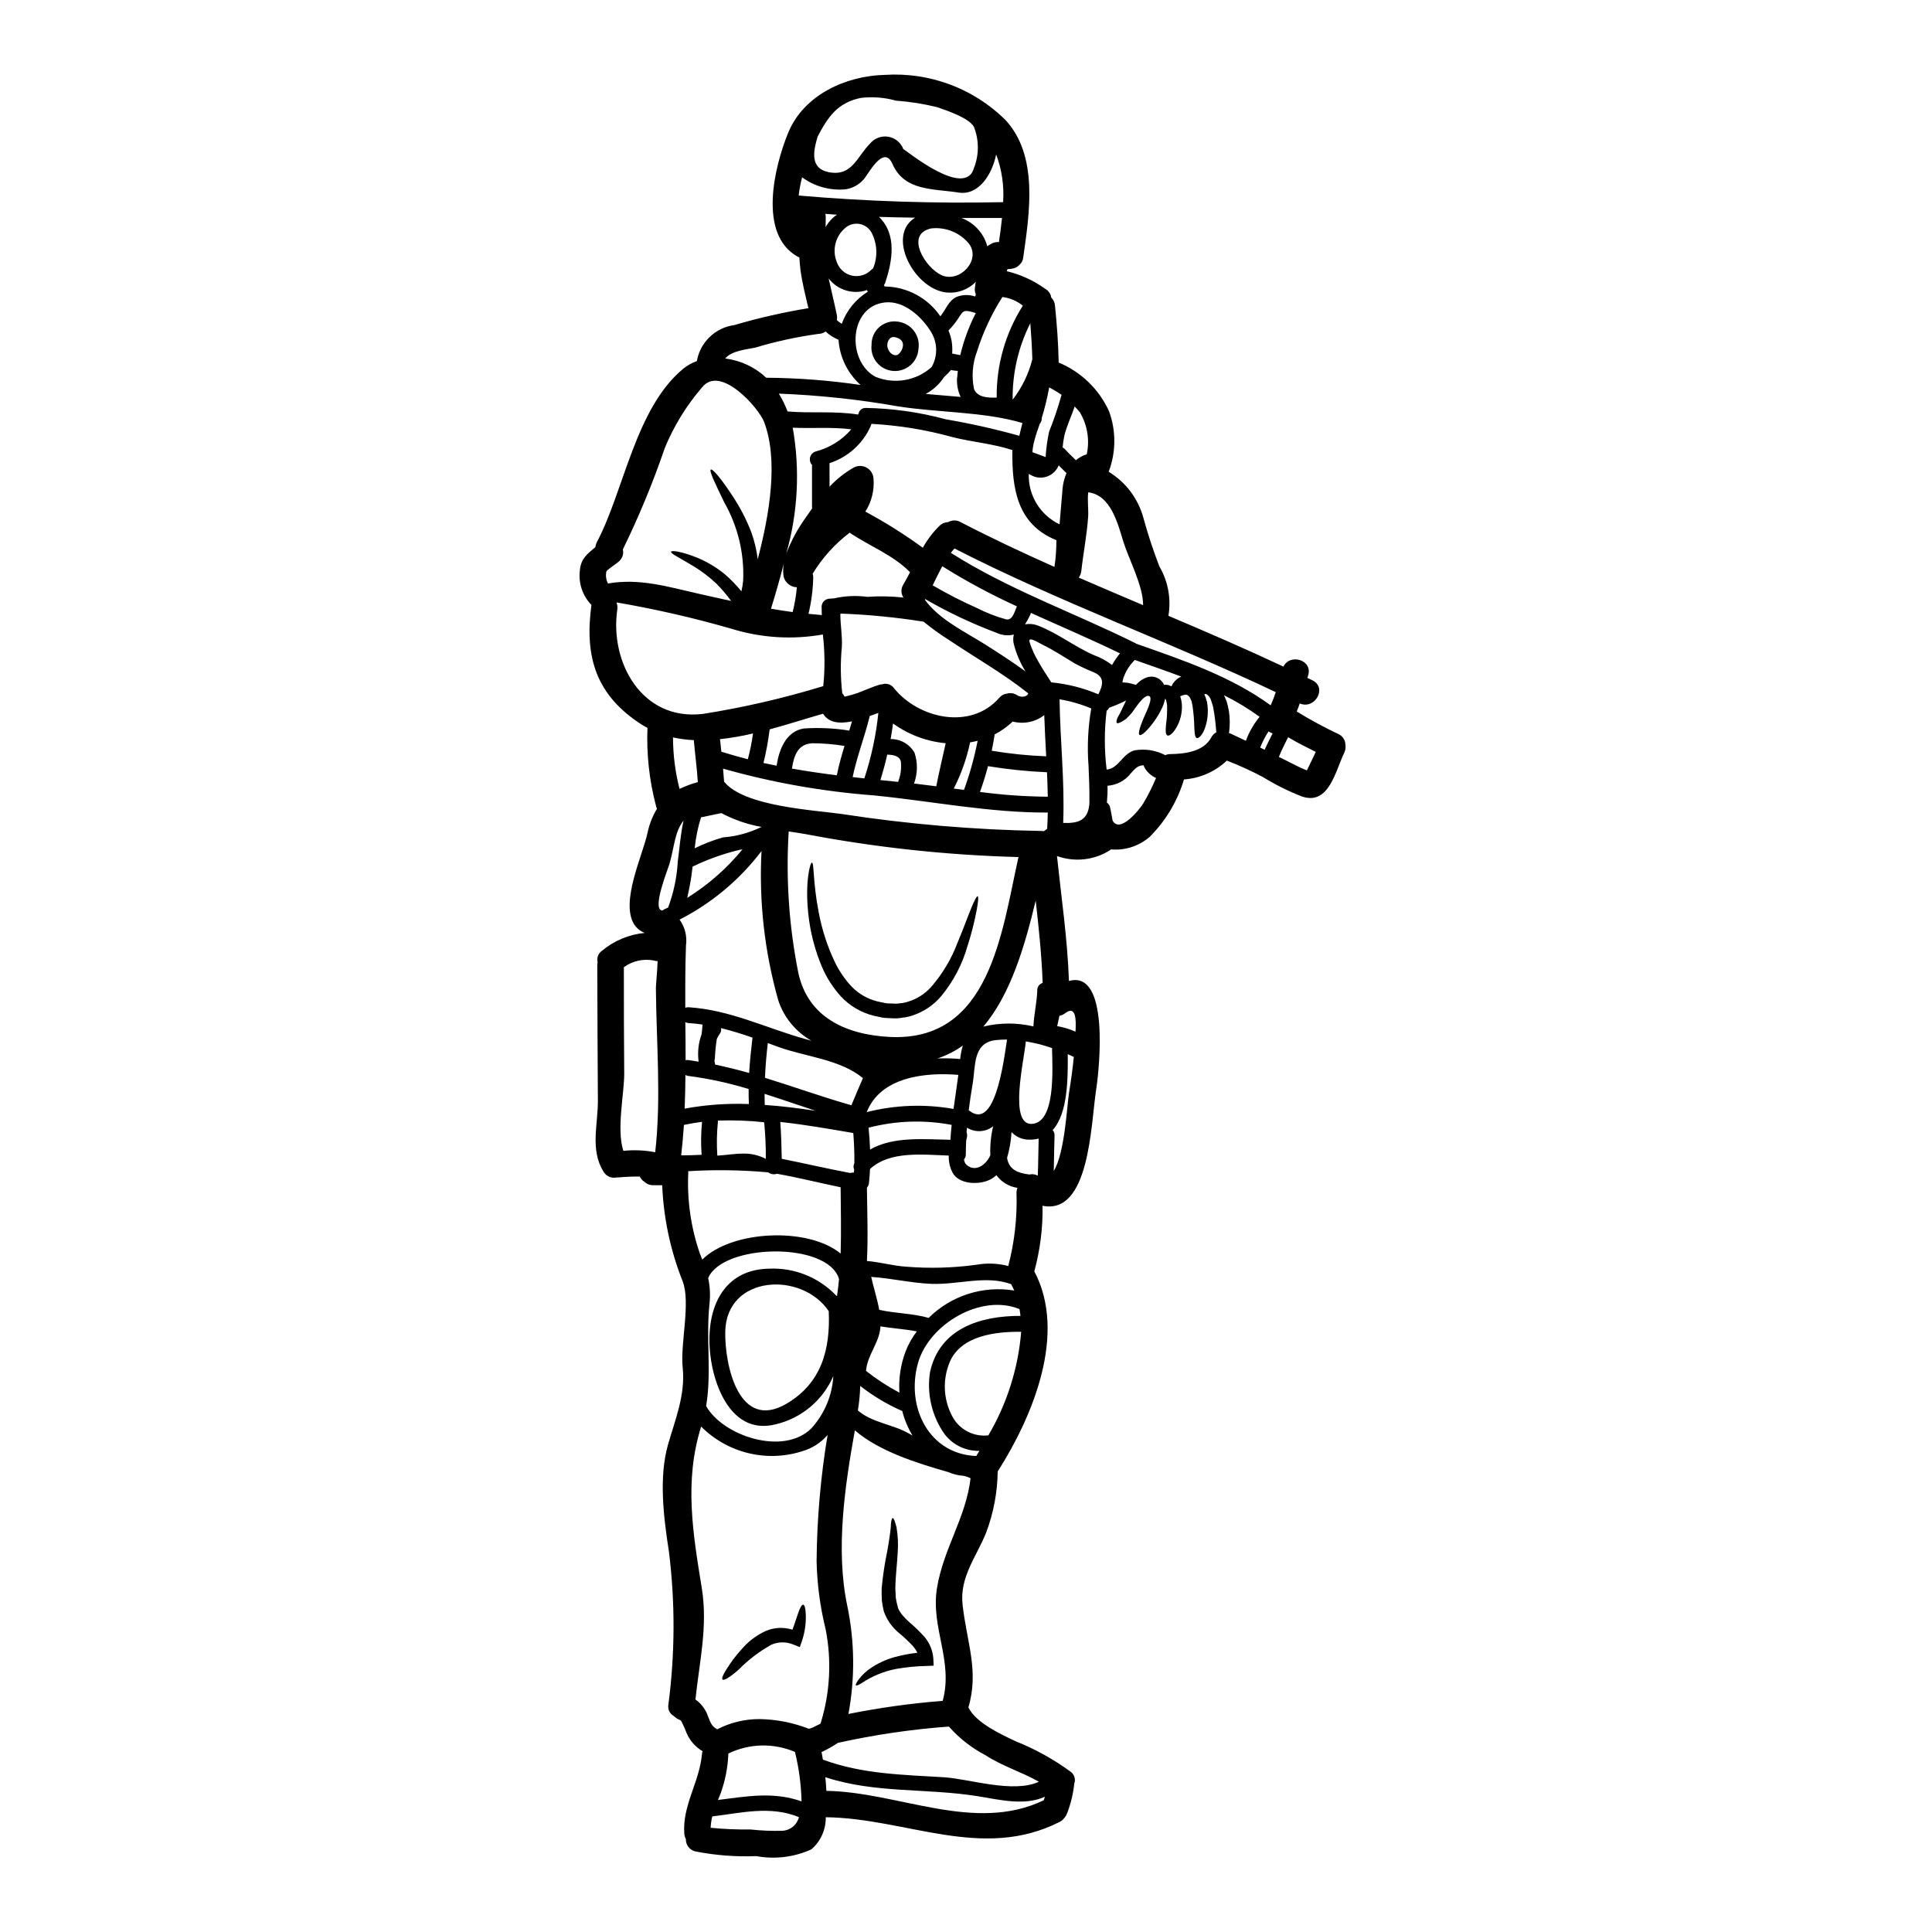 <?xml version="1.0" encoding="UTF-8"?>
<!-- Uploaded to: SVG Repo, www.svgrepo.com, Generator: SVG Repo Mixer Tools -->
<svg fill="#000000" width="800px" height="800px" version="1.1" viewBox="144 144 512 512" xmlns="http://www.w3.org/2000/svg">
 <g>
  <path d="m500.54 341.3c0.129 0.762 0.016 1.547-0.324 2.238-2.363 4.922-4.082 14.012-11.242 11.516v0.004c-3.543-1.383-6.957-3.082-10.191-5.082-3.125-1.664-6.352-3.133-9.656-4.41-3.094 2.93-7.109 4.695-11.359 4.992-1.711 5.731-4.824 10.949-9.051 15.18-2.832 2.481-6.559 3.695-10.309 3.359-0.066 0.047-0.113 0.117-0.207 0.188-4.199 2.68-9.402 3.258-14.09 1.574 1.18 11.195 2.777 21.969 3.172 33.113 10.684-3.031 8.164 22.555 7.207 28.805-1.398 9-1.699 33.301-14.199 30.762 0.094 5.867-0.645 11.723-2.188 17.383 8.723 16.465-0.375 38.34-9.566 52.82-0.043 0.07-0.09 0.117-0.137 0.188v0.004c-0.066 5.539-1.102 11.023-3.055 16.207-2.519 6.34-7.086 11.754-6.25 19.121 1.117 10.078 4.41 17.492 1.539 27.219 0 0.023 0.023 0.047 0.047 0.066 1.934 4.016 8.723 7.16 12.594 8.957 5.113 2.043 9.949 4.723 14.391 7.977 1.039 0.699 1.461 2.019 1.027 3.195-0.281 2.668-0.91 5.285-1.863 7.789-0.188 0.516-0.477 0.992-0.844 1.398-0.324 0.414-0.738 0.75-1.211 0.98-20.523 10.402-40.648-1.027-61.941-1.258v-0.004c0.059 3.277-1.352 6.414-3.848 8.539-4.562 2.055-9.641 2.672-14.562 1.77-5.434 0.215-10.871-0.207-16.203-1.258-1.477-0.371-2.496-1.719-2.453-3.238-0.238-0.449-0.379-0.945-0.418-1.449-0.582-7.367 4.012-13.715 4.664-20.988 0.02-0.297 0.082-0.586 0.188-0.867-1.934-1.121-3.441-2.852-4.293-4.918-0.305-0.828-0.656-1.637-1.051-2.426-0.328-0.605-0.305-0.789-0.719-0.957-0.586-0.234-1.121-0.586-1.574-1.027-1.055-0.574-1.633-1.75-1.449-2.934 1.781-13.465 1.836-27.102 0.164-40.582-1.379-8.906-2.773-19.703-0.211-28.543 1.938-6.715 4.598-13.129 3.848-20.289-0.676-6.363 2.191-17.211-0.023-22.898v-0.004c-3.219-8.109-5.047-16.703-5.406-25.422h-2.312c-0.906 0.031-1.789-0.305-2.445-0.934-0.508-0.336-0.914-0.801-1.184-1.348-1.906-0.031-3.816 0.047-5.715 0.23-0.148 0.012-0.297 0.012-0.445 0-1.359 0.289-2.754-0.332-3.449-1.539-3.59-5.762-1.469-12.43-1.492-18.773-0.047-12.102-0.16-24.277-0.16-35.938h-0.004c0.008-0.273 0.039-0.547 0.094-0.816-0.273-1.121 0.16-2.289 1.098-2.961 3.231-2.715 7.211-4.383 11.414-4.781-1.215-0.449-2.242-1.293-2.914-2.402-3.5-5.973 2.258-17.98 3.613-24.047 0.465-2.281 1.316-4.465 2.519-6.457-0.117-0.238-0.203-0.488-0.254-0.746-1.785-6.746-2.547-13.715-2.266-20.688-0.488-0.281-1.004-0.512-1.469-0.82-12.176-7.832-15.254-17.863-13.383-31.758-2.383-2.453-3.508-5.867-3.051-9.262 0.254-3.078 2.144-4.383 4.102-6.062v0.004c0.047-0.457 0.18-0.902 0.391-1.309 7.254-13.777 10.191-35.426 22.855-45.941h0.004c1.082-0.891 2.312-1.586 3.637-2.055 0.875-4.996 4.883-8.852 9.91-9.535 6.453-1.898 13.016-3.391 19.656-4.481-0.789-3.332-1.633-6.668-2.098-10.047-0.141-1.121-0.23-2.262-0.305-3.41-0.16-0.059-0.316-0.129-0.469-0.207-10.539-5.902-6.18-23.809-2.496-32.812 4.129-10.051 15.277-15.113 25.633-15.352 11.801-0.758 23.367 3.535 31.812 11.809 9.023 9.535 6.484 24.953 4.848 36.605-0.074 0.738-0.422 1.422-0.98 1.914-0.43 0.473-0.988 0.805-1.609 0.957-0.527 0.117-1.066 0.188-1.605 0.207-0.047 0.188-0.094 0.375-0.141 0.539 3.656 0.879 7.113 2.465 10.164 4.664 0.867 0.488 1.465 1.348 1.609 2.332 0.582 0.57 0.93 1.332 0.98 2.144 0.512 5.016 0.887 10.027 0.98 15.066 5.918 2.457 10.684 7.062 13.34 12.895 1.906 5.184 1.871 10.887-0.094 16.047 4.508 2.734 7.797 7.09 9.191 12.176 1.195 4.367 2.609 8.668 4.242 12.895 2.312 3.949 3.164 8.59 2.398 13.105 10.234 4.328 20.434 8.746 30.484 13.457 1.746-3.59 7.871-1.746 6.531 2.363-0.07 0.211-0.117 0.422-0.188 0.629 0.445 0.234 0.91 0.445 1.355 0.652 4.012 1.969 0.582 7.871-3.383 6.113-0.234 0.719-0.492 1.422-0.789 2.144 3.606 2.223 7.336 4.238 11.172 6.039 1.027 0.516 1.688 1.555 1.719 2.703zm-10.215 6.856c0.84-1.609 1.574-3.242 2.363-4.898-2.473-1.258-4.969-2.449-7.32-3.894-0.844 1.723-1.75 3.43-2.453 5.223 1.379 0.676 2.754 1.355 4.129 2.074 1.066 0.562 2.16 1.062 3.281 1.496zm-9.586-17.234c0.516-1.141 0.965-2.309 1.355-3.5-28.102-13.316-57.484-23.902-85.145-38.059-0.34 0.363-0.66 0.746-0.957 1.145 15.18 9.68 32.836 15.953 48.93 23.949 0.043 0.023 0.066 0.07 0.137 0.117 12.336 4.344 25.023 8.582 35.68 16.348zm0.516 7.438c-0.383-0.121-0.746-0.301-1.074-0.535-0.891 1.348-1.633 2.785-2.215 4.293 0.395 0.207 0.789 0.395 1.18 0.582 0.637-1.469 1.387-2.894 2.109-4.34zm-7.086 1.969c0.844-2.316 2.074-4.469 3.641-6.367-2.992-2.172-6.16-4.09-9.469-5.734 0.051 0.09 0.102 0.184 0.141 0.277l0.207 0.465c0.117 0.305 0.254 0.629 0.395 0.957 0.242 0.812 0.434 1.637 0.582 2.473 0.301 1.945 0.309 3.926 0.027 5.875 0.023 0 0.047 0.023 0.07 0.023 0.16 0.07 0.305 0.094 0.465 0.164 1.348 0.625 2.633 1.254 3.957 1.859zm-7.832-2.262c-0.117-1.516-0.281-3.238-0.562-5.062-0.09-0.672-0.23-1.18-0.305-1.746-0.184-0.605-0.371-1.18-0.535-1.723v-0.004c-0.199-0.598-0.582-1.121-1.094-1.496-0.141-0.16-0.395-0.137-0.676-0.066 0.281 0.668 0.516 1.352 0.699 2.051 0.445 2.406 0.227 4.891-0.629 7.184-0.676 1.746-1.703 2.633-2.144 2.363-0.441-0.273-0.516-1.305-0.586-2.867-0.043-1.977-0.215-3.949-0.512-5.902-0.047-0.207-0.094-0.371-0.141-0.559h-0.004c0.004-0.234-0.059-0.461-0.184-0.656-0.117-0.254-0.23-0.512-0.352-0.742l-0.137-0.188c-0.352-0.395-0.516-0.559-1.004-0.559v-0.004c-0.488 0.066-0.965 0.215-1.398 0.445 0.215 0.629 0.355 1.277 0.418 1.938 0.188 2.305-0.363 4.606-1.574 6.574-0.887 1.473-1.867 2.125-2.309 1.824-0.445-0.305-0.441-1.281-0.305-2.731v-0.004c0.246-1.746 0.34-3.508 0.285-5.269-0.043-0.387-0.121-0.77-0.238-1.141-0.023-0.086-0.039-0.172-0.047-0.258l-0.23-0.328c-0.16 0.785-0.402 1.551-0.723 2.285-0.699 1.523-1.57 2.961-2.59 4.293-1.703 2.215-2.988 3.309-3.453 3.055-0.465-0.254 0.023-1.969 1.051-4.434 0.371-0.934 2.703-5.41 1.492-5.875-1.492-0.559-4.012 3.777-4.664 4.523-0.492 0.562-0.957 1.027-1.379 1.449-0.441 0.328-0.84 0.582-1.18 0.789-0.676 0.395-1.18 0.539-1.355 0.352-0.172-0.188-0.113-0.676 0.211-1.398 0.16-0.352 0.418-0.789 0.672-1.234 0.254-0.449 0.445-1.004 0.723-1.539 0.281-0.535 0.535-1.121 0.84-1.75l0.008-0.008c-1.461 0.727-2.965 1.363-4.5 1.914 0 0.023-0.023 0.047-0.023 0.07-0.148 0.289-0.363 0.539-0.629 0.723-0.641 5.18-0.641 10.422 0 15.602 3.242-0.328 4.219-4.289 7.438-5.117 2.766-0.461 5.606-0.012 8.094 1.281 0.426-0.18 0.887-0.277 1.352-0.277 3.844-0.047 8.812-0.652 10.82-4.383v-0.004c0.305-0.594 0.785-1.082 1.375-1.398zm-11.383-13.082v-0.004c0.535-0.738 1.258-1.316 2.098-1.676-4.078-1.543-8.23-2.965-12.312-4.41v0.004c-1.406 1.367-2.465 3.055-3.078 4.918-0.094 0.328-0.141 0.676-0.207 1.027 0.113 0.02 0.23 0.027 0.348 0.023 0.773 0.02 1.543 0.145 2.285 0.371 0.352 0.094 0.652 0.164 0.957 0.262v-0.004c0.301-0.32 0.621-0.625 0.957-0.91 0.559-0.453 1.188-0.809 1.863-1.047 0.449-0.164 0.922-0.234 1.398-0.215 0.551 0.008 1.094 0.152 1.574 0.422l0.281 0.141 0.043 0.023 0.023 0.023 0.281 0.207 0.141 0.137 0.254 0.262 0.004 0.004c0.176 0.172 0.324 0.367 0.445 0.582 0.07 0.117 0.133 0.242 0.184 0.371 0.047 0 0.094-0.023 0.141-0.023h0.004c0.484-0.043 0.973 0.035 1.418 0.234 0.141 0.043 0.273 0.105 0.395 0.184 0.129-0.328 0.305-0.637 0.52-0.918zm-7.949 31.883v-0.004c1.273-2.148 2.398-4.383 3.356-6.691-1.301-0.578-2.379-1.559-3.078-2.797-0.094-0.176-0.156-0.363-0.188-0.559-1.574-0.023-2.332 0.934-3.43 2.144-1.488 1.922-3.731 3.109-6.156 3.266 0.027 1.496-0.031 2.988-0.168 4.477 0.402 0.27 0.691 0.676 0.812 1.145 0.305 1.18 0.445 2.402 0.699 3.59v0.023c1.965 3.578 7.195-3.019 8.168-4.606zm-0.07-52.477c0.047-5.117-3.801-12.203-5.223-16.816-1.492-4.824-3.336-12.406-9.328-13.105-0.23 2.125 0.09 4.664 0 6.25-0.305 4.875-1.281 9.727-1.82 14.562-0.066 0.648-0.301 1.266-0.68 1.793 5.68 2.453 11.367 4.891 17.066 7.309zm-8.234 15.859v-0.004c0.609-1.094 1.312-2.129 2.102-3.102-7.699-3.731-15.695-7.137-23.617-10.727-0.027 0.145-0.066 0.285-0.117 0.418-0.418 0.91-0.895 1.793-1.426 2.637 1.184-0.223 2.406-0.102 3.523 0.352 5.269 2.051 9.68 5.621 14.836 7.836h-0.004c1.695 0.613 3.285 1.484 4.719 2.578zm-3.637 7.766c1.121-2.258 1.891-4.453-1.094-5.805l-0.004-0.004c-1.719-0.684-3.402-1.461-5.035-2.328-2.918-1.75-5.762-3.641-8.816-5.117-0.91-0.422-3.777-2.336-3.262-0.582l-0.004-0.004c0.566 1.758 1.324 3.449 2.262 5.039 1.098 1.934 2.285 3.777 3.5 5.621h-0.004c4.297 0.41 8.5 1.48 12.473 3.168zm-2.363 28.293c0.047-3.172-0.094-6.297-0.234-9.445l-0.004-0.004c-0.379-5.051-0.133-10.125 0.727-15.117-2.695-1.129-5.512-1.941-8.395-2.422 0.141 10.938 1.402 21.828 0.957 32.766 3.766 0.125 6.879-0.453 6.973-5.777zm-0.699-91.91v-0.004c0.816-3.805 0.168-7.777-1.82-11.121-0.434-0.539-0.895-1.051-1.379-1.539-0.887 2.633-2.121 5.117-2.754 7.809-0.219 1.008-0.363 2.027-0.441 3.059 0.242 0.094 0.457 0.246 0.629 0.441 0.91 1.027 1.91 1.969 2.891 2.918v-0.004c0.852-0.711 1.836-1.246 2.898-1.57zm-2.984 153c0.207-3.262 0.113-7.086-2.754-4.871h-0.004c-0.434 0.344-0.945 0.566-1.492 0.652-0.207 0.91-0.418 1.844-0.605 2.754h-0.004c1.676 0.289 3.305 0.781 4.859 1.465zm-0.445 6.691c-0.535-0.262-1.074-0.492-1.609-0.723 0.047 6.434 0.047 15.715-4.012 20.125 0.355 0.367 0.543 0.867 0.512 1.375-0.113 3.148-0.113 6.297-0.207 9.445 2.941-4.723 3.5-17.355 4.059-20.805 0.508-3.121 0.953-6.266 1.258-9.414zm-1.938-154.71c-0.695-0.676-1.398-1.355-2.074-2.055-1.016 2.519-3.801 3.832-6.391 3.012-0.535-0.207-1.051-0.457-1.539-0.75-0.172 5.68 3.031 10.926 8.164 13.367 0.254-3.125 0.535-6.227 0.789-9.375h-0.004c0.125-1.445 0.48-2.863 1.055-4.195zm-1.309-20.754h0.004c-1.059-0.723-2.156-1.379-3.289-1.969-0.488 2.742-1.145 5.453-1.969 8.113 0.039 0.555-0.145 1.098-0.512 1.516-0.488 1.398-1.004 2.82-1.379 4.242l0.004 0.004c-0.32 1.078-0.516 2.188-0.582 3.312 1.18 0.418 2.336 0.863 3.5 1.281l-0.004 0.004c0.137-2.25 0.441-4.488 0.91-6.691 1.289-3.207 2.394-6.481 3.32-9.809zm-1.883 45.617c0.344-2.348 0.516-4.715 0.512-7.086-10.309-4.176-11.809-13.41-11.664-23.883-5.035-1.676-10.68-2.121-15.859-3.43h0.004c-7.012-1.945-14.215-3.125-21.48-3.516-0.035 0.082-0.066 0.168-0.09 0.254-0.023 0.094-0.07 0.184-0.094 0.281-2.074 4.711-6.062 8.309-10.961 9.887 0 0.047 0.023 0.07 0.023 0.117v6.109c1.867-1.992 4.023-3.695 6.391-5.059 1.09-0.594 2.41-0.578 3.484 0.039 1.074 0.621 1.75 1.75 1.785 2.992 0.234 3.035-0.527 6.062-2.168 8.629 5.285 2.848 10.375 6.047 15.227 9.582 1.195-2.144 2.684-4.106 4.43-5.828 0.605-0.594 1.414-0.938 2.262-0.957 1.016-0.594 2.269-0.602 3.293-0.023 8.152 4.242 16.488 8.137 24.906 11.891zm-5.762 147.58c5.949-0.699 5.269-13.809 5.117-20.074-1.098-0.375-2.215-0.719-3.336-1.023h-0.047c-1.18-0.305-2.363-0.539-3.566-0.746-0.359 4.652-4.746 22.633 1.832 21.844zm-13.969-87.949c5.953 0.797 11.949 1.215 17.957 1.262-0.023-2.168-0.113-4.328-0.207-6.508-0.047 0-0.07 0.023-0.094 0.023h-0.004c-5.203-0.23-10.391-0.77-15.531-1.609-0.605 2.312-1.332 4.574-2.121 6.832zm17.957 5.461c-15.414 0.07-30.832-3.031-46.129-4.551h-0.004c-13.512-1.02-26.883-3.394-39.922-7.086 0.113 1.141 0.207 2.309 0.281 3.453 5.293 6.602 23.809 7.512 31.273 8.582h-0.004c17.426 2.68 35.012 4.176 52.637 4.477 0.273 0 0.547 0.023 0.82 0.07 0.305-0.211 0.605-0.422 0.887-0.629 0.086-1.434 0.137-2.871 0.16-4.316zm-0.418-14.902c-0.188-3.641-0.395-7.254-0.516-10.914-2.367 1.832-5.453 2.461-8.348 1.699-1.434 1.348-3.043 2.496-4.785 3.406-0.23 1.449-0.488 2.894-0.789 4.328h0.004c4.773 0.797 9.594 1.293 14.434 1.48zm-0.652 276.66c0.113-0.305 0.207-0.605 0.305-0.934-5.34 2.426-11.809 0.84-17.77-0.141-13.641-2.191-27.195-0.699-40.414-5.039 0.137 1.211 0.207 2.406 0.281 3.617 19.137 0.301 39.266 11.309 57.594 2.496zm-1.574-165.58c0.137-3.266 0.137-6.508 0.23-9.773-0.773 0.195-1.566 0.289-2.363 0.281-1.82 0.059-3.582-0.672-4.828-2.004-0.133 2.312-0.527 4.606-1.18 6.832 0.488 3.238 3.055 4.035 5.902 4.41 0.707-0.164 1.445-0.082 2.098 0.23 0.031 0.016 0.078 0.016 0.125 0.016zm-0.137-49.113c-0.008-0.887 0.574-1.668 1.426-1.914-0.262-7.348-1.027-14.562-1.844-21.828-2.918 12.176-6.672 24.93-13.879 33.398h0.004c4.356-1.059 8.902-1.074 13.27-0.047 0.141-3.223 0.934-6.371 1.023-9.609zm-1.309-167.14c-0.09-3.219-0.281-6.414-0.535-9.609l0.004 0.004c-3.172 6.277-4.777 13.23-4.688 20.262 2.449-3.152 4.223-6.781 5.203-10.656zm-1.094 88.559c0-0.023 0.023-0.047 0.023-0.07-6.648-5.269-14.039-9.465-21.059-14.168h0.004c-2.328-1.469-4.562-3.082-6.691-4.828-7.266-1.152-14.594-1.871-21.945-2.144-0.047 0.047-0.117 0.094-0.117 0.141 0 2.914 0.559 5.781 0.395 8.699-0.395 4.082-0.355 8.191 0.113 12.266 0.254 0.262 0.461 0.57 0.605 0.906 0.105-0.012 0.207-0.035 0.305-0.066 1.098-0.246 2.18-0.555 3.242-0.934 1.867-0.699 3.684-1.539 5.574-2.121 0.289-0.086 0.586-0.141 0.887-0.164 1.152-0.367 2.41 0.059 3.102 1.051 6.438 7.996 20.289 11.242 27.895 2.539 0.512-0.625 1.246-1.027 2.051-1.117 0.875-0.25 1.816-0.113 2.59 0.375 0.66 0.453 1.496 0.574 2.258 0.324 0.164-0.105 0.336-0.199 0.516-0.277 0-0.023 0.07-0.07 0.113-0.117-0.109 0.051 0.074-0.301 0.125-0.301zm-1.844 169.12c-6.719-0.07-15.906 0.957-18.938 7.973l0.004 0.008c-2.016 4.766-1.715 10.199 0.816 14.715 1.898 3.324 5.598 5.195 9.402 4.75 4.934-8.375 7.906-17.762 8.699-27.453zm-0.508-237.45c0.262-1.145 0.516-2.262 0.82-3.383-10.102-3.035-22.578-2.754-32.906-4.41v0.004c-10.461-1.848-21.035-2.977-31.648-3.383 0.922 1.496 1.695 3.078 2.309 4.723 6.25 0.539 12.5-0.184 18.68 0.82 0.035-0.098 0.082-0.191 0.141-0.281 0.199-0.883 1.004-1.5 1.91-1.473 7.164 0.125 14.285 1.137 21.199 3.012 6.57 1.121 13.078 2.578 19.496 4.371zm-23.672 248.16c2.496-11.59 13.344-14.957 23.973-14.926-0.066-0.605-0.137-1.211-0.254-1.793-10.168-4.199-24.008 3.965-26.91 14.32-3.242 11.613 2.891 24.137 15.461 24.605 0.281-0.445 0.535-0.887 0.816-1.355l-0.004-0.004c-4.004 0.098-7.754-1.945-9.848-5.363-2.91-4.602-4.062-10.102-3.234-15.484zm23.023-202.94v-0.023c-6.82-3.106-13.426-6.652-19.777-10.625-0.887 1.652-1.703 3.356-2.543 5.059l0.004-0.004c3.777 2.215 7.68 4.219 11.684 5.996 2.488 1.273 5.098 2.289 7.789 3.031 1.77 0.344 2.281-2.289 2.844-3.434zm-19.242 310.29c6.625 0.422 18.285 4.328 25.074 1.18-4.574-2.609-9.727-4.125-14.168-7.043h-0.004c-3.664-1.91-6.945-4.481-9.68-7.578-9.91 0.727-19.754 2.176-29.453 4.328-0.043 0.043-0.09 0.082-0.141 0.113-1.32 0.879-2.711 1.652-4.148 2.312 0.113 0.676 0.23 1.352 0.352 2.004 10.43 3.867 21.184 4.004 32.164 4.684zm19.137-155.02c0.016-0.406 0.102-0.805 0.254-1.184-2.234-0.324-4.242-1.531-5.574-3.356-0.613 0.57-1.324 1.027-2.098 1.355-2.82 1.211-7.871 1.07-9.539-2.055-0.707-1.395-1.051-2.941-1-4.5-6.879-0.234-15.602-1.309-20.859 3.566-0.047 1.211-0.141 2.449-0.285 3.684-0.035 0.469-0.223 0.91-0.535 1.258 0.07 6.461 0.328 12.988 0 19.43 3.543 0.281 6.809 1.281 10.496 1.516 6.148 0.496 12.332 0.324 18.445-0.512 2.828-0.512 5.734-0.402 8.512 0.328 1.672-6.371 2.406-12.949 2.184-19.531zm2.402-138.04h-0.004c-1.418-2.266-2.473-4.734-3.125-7.328-0.191-0.805-0.184-1.645 0.023-2.445-1.512 0.371-3.109 0.215-4.523-0.441-6.551-2.457-12.891-5.449-18.945-8.953-0.047 0.047-0.07 0.094-0.117 0.141 3.66 5.176 10.773 8.605 15.883 11.809 3.68 2.32 7.293 4.676 10.816 7.219zm-2.984 164.07c-0.254-0.582-0.562-1.145-0.844-1.703-6.762-2.426-13.875 0.188-21.129-0.07-5.223-0.207-10.68-1.492-15.949-1.844 0.648 2.941 1.605 5.785 2.121 8.723 4.328 0.98 8.836 0.91 13.105 2.144v-0.004c5.969-5.914 14.414-8.609 22.703-7.25zm2.258-261.01v-0.004c-1.559-1.246-3.43-2.039-5.41-2.285-2.871 4.504-5.137 9.363-6.742 14.457-1.184 3.16-1.457 6.586-0.785 9.895 0.91 2.305 3.66 2.363 6.019 2.305h-0.004c-0.098-8.625 2.309-17.09 6.934-24.371zm-5.219-27.426c0.293-4.297-0.332-8.609-1.844-12.645-1.141 5.621-4.824 10.914-9.934 10.102-6.879-1.074-14.367-0.352-17.559-7.606-2.406-5.434-6.648 3.266-7.699 4.199-1.258 1.422-2.988 2.332-4.871 2.562-4.051 0.34-8.082-0.793-11.359-3.191-0.422 1.586-0.727 3.195-0.91 4.824 18.012 1.562 36.098 2.148 54.176 1.754zm-0.281 4.195h-10.742c3.281 1.238 5.789 3.941 6.785 7.301 0.023 0.066 0.023 0.137 0.047 0.184h0.004c0.262-0.211 0.551-0.391 0.859-0.535 0.66-0.426 1.434-0.629 2.219-0.582 0.32-2.008 0.582-4.152 0.812-6.367zm1.332 217.72c-1.062-0.004-2.121 0.051-3.172 0.168-5.949 0.789-5.152 6.949-5.949 11.52-0.418 2.363-0.742 4.723-1.047 7.086 0.066 0.047 0.113 0.047 0.184 0.094 6.656 5.203 8.965-12.051 9.969-18.867zm-4.434 30.668v0.004c-0.113-2.59 0.137-5.18 0.75-7.695-2.004 1.59-4.793 1.738-6.953 0.371-0.023 0.422-0.07 0.867-0.094 1.281 0.137 0.355 0.176 0.742 0.117 1.121-0.047 0.281-0.141 0.652-0.23 1.07-0.047 1.211-0.094 2.406-0.094 3.617 0.012 0.477-0.156 0.941-0.465 1.305 0.02 0.543 0.246 1.059 0.629 1.449 2.481 2.168 5.32-0.145 6.324-2.519zm-3.356-109.84c-0.652 0.16-1.332 0.305-2.008 0.418v0.004c-0.902 4.254-2.356 8.371-4.332 12.246l2.707 0.352 0.004-0.004c1.539-4.234 2.746-8.586 3.613-13.012zm-0.676-117.75-0.004 0.004c0.055-0.188 0.117-0.375 0.191-0.559-0.309-0.688-0.367-1.465-0.168-2.191-0.02-0.406 0.051-0.809 0.211-1.18-2.133 2.207-5.195 3.258-8.23 2.82-8.348-1.281-15.555-15.066-7.906-19.777-3.195-0.043-6.391-0.113-9.586-0.207 4.871 4.664 3.543 11.809 1.633 17.562v-0.004c-0.098 0.195-0.207 0.379-0.324 0.559 0.09 0.102 0.168 0.211 0.23 0.328 5.906 0.078 11.406 3.027 14.738 7.902 1.422-1.723 2.191-4.219 4.328-5.152h0.004c1.559-0.605 3.281-0.641 4.863-0.102zm-0.23-34.242-0.004 0.004c1.301-3.465 1.266-7.285-0.094-10.727-1.375-2.406-7.231-4.328-9.75-5.203-3.578-0.879-7.219-1.457-10.891-1.723-3.039-0.852-6.215-1.098-9.348-0.727-6.137 1.281-8.66 4.992-11.414 10.234-1.18 3.938-2.074 8.461 2.941 9.445 6.18 1.211 7.414-4.035 10.961-7.602l-0.004 0.004c1.18-1.414 3.019-2.098 4.832-1.789 1.812 0.305 3.328 1.555 3.973 3.277 0.375 0 16.633 13.609 18.777 4.793zm0.422 38.645-0.004 0.004c-0.598-0.199-1.207-0.363-1.824-0.488-1.375-0.281-1.723 0.184-2.473 1.328v-0.004c-0.832 1.371-1.828 2.641-2.957 3.781 0.398 0.934 0.688 1.914 0.859 2.914 0.156 1.059 0.195 2.129 0.121 3.195 0.676 0.137 1.375 0.281 2.051 0.395 0.047 0 0.047 0.023 0.094 0.023 0.918-3.871 2.297-7.617 4.113-11.16zm-9.055-10.027c4.723 2.078 10.516-3.938 7.227-8.371h-0.004c-2.441-2.957-6.215-4.473-10.023-4.035-7.082 1.547-1.508 10.504 2.785 12.391zm7.672 318.82h-0.004c-0.621-0.312-1.285-0.543-1.969-0.676h-0.023c-1.344-0.082-2.664-0.406-3.891-0.957-8.539-2.426-18.426-5.574-24.797-11.074-2.656 14.785-5.152 31.668-2.004 46.523 1.965 9.434 2.066 19.164 0.301 28.637 8.25-1.652 16.59-2.812 24.98-3.473 2.891-10.629-3.219-19.328-1.516-29.875 1.699-10.48 7.688-18.664 8.906-29.137zm-2.773-111.08h-0.004c0.117-1.215 0.352-2.418 0.699-3.594-2.047 1.465-4.305 2.609-6.691 3.406 1.996-0.078 3.992-0.023 5.981 0.156zm-0.789-180.6c0.023-0.605 0.117-1.211 0.164-1.793h-0.004c-0.609-0.02-1.219-0.098-1.816-0.23-0.559 0.664-1.168 1.289-1.82 1.863-1.223 1.879-2.902 3.418-4.875 4.477 3.055 0.281 6.137 0.516 9.258 0.789-0.75-1.602-1.074-3.371-0.941-5.133zm-0.977 193.82c0.418-3.008 0.887-6.039 1.277-9.055-8.93-0.723-20.59 0.559-24.277 9.863v0.008c7.512-1.906 15.344-2.195 22.977-0.844zm-0.82 8.188c0.07-1.332 0.188-2.656 0.328-3.988l-0.004 0.004c-7.301-1.383-14.82-1.129-22.012 0.746 0.184 1.938 0.328 3.871 0.395 5.785 6.129-3.531 14.367-2.711 21.273-2.582zm-3.75-93.715c0.746-3.824 1.656-7.602 2.496-11.414-5.031-0.457-9.848-2.262-13.945-5.223-0.184 1.398-0.422 2.754-0.652 4.125 2.625-0.047 5.059 1.352 6.344 3.641 0.875 2.652 0.824 5.519-0.141 8.137 1.965 0.25 3.934 0.484 5.898 0.734zm-1.234-111.1c1.594-2.793 1.602-6.219 0.023-9.023-2.402-4.106-7.254-8.699-12.453-8.094-9.488 1.074-10.145 15.461-2.496 19.68 5.051 2.086 10.852 1.09 14.922-2.559zm-6.184 282.52c0.375 0.188 0.746 0.422 1.117 0.629-1.23-2.035-2.148-4.242-2.727-6.551-0.07-0.023-0.113 0-0.184-0.023-3.902-1.73-7.574-3.93-10.941-6.555-0.059 2.176-0.27 4.34-0.629 6.488 3.707 3.215 9.027 3.613 13.363 6.012zm-0.699-21.688c0.734-1.887 1.734-3.664 2.961-5.273-3.172-0.629-6.438-0.789-9.633-1.332-0.188 4.223-3.5 7.559-3.824 11.777v0.023c2.766 2.188 5.727 4.117 8.84 5.762-0.234-3.727 0.328-7.465 1.656-10.957zm-0.605-203.2c0.629-1.074 1.211-2.168 1.773-3.266-4.504-4.594-10.73-6.898-16-10.469v-0.004c-3.934 2.977-7.266 6.672-9.82 10.891 0.109 0.27 0.164 0.551 0.164 0.84-0.066 3.293-0.488 6.57-1.258 9.773 1.18 0.117 2.332 0.23 3.523 0.328-0.023-0.746-0.047-1.492-0.047-2.238v-0.004c0.031-1.145 0.953-2.062 2.098-2.098 0.422-0.047 0.816-0.07 1.234-0.094 2.883-0.656 5.863-0.789 8.793-0.395 3.188-0.227 6.387-0.164 9.562 0.191-0.691-1.047-0.699-2.402-0.027-3.457zm-3.684 119.89c26.613 1.375 29.715-27.551 34.188-47.668-18.918-0.5-37.758-2.527-56.348-6.066-1.422-0.254-2.961-0.488-4.547-0.719h0.004c-0.77 12.531 0.082 25.113 2.543 37.426 2.543 11.871 12.66 16.422 24.156 17.027zm2.285-67.586c0.691-1.738 0.938-3.625 0.719-5.481-0.418-1.492-2.144-1.699-3.59-1.746-0.512 2.262-1.117 4.504-1.82 6.738zm-6.648-136.03c1.34-3.164 1.148-6.766-0.512-9.773-0.652-1.031-1.688-1.758-2.875-2.019-1.191-0.262-2.434-0.039-3.457 0.621-3.047 2.172-4.164 6.176-2.684 9.609 0.672 1.785 2.227 3.094 4.098 3.457 1.875 0.359 3.805-0.277 5.09-1.688 0.102-0.086 0.219-0.156 0.34-0.207zm1.422 117.75c-0.723 0.254-1.52 0.535-2.336 0.84v-0.004c0.016 0.102 0.008 0.207-0.023 0.305-1.332 5.34-3.332 10.469-4.457 15.859l3.102 0.352v-0.004c1.859-5.633 3.102-11.449 3.715-17.348zm-2.801-111.62c-0.09-0.137-0.16-0.285-0.207-0.441-3.699 1.266-7.793 0.027-10.168-3.078 0.676 3.148 1.492 6.41 2.144 9.535 0.113 0.5 0.121 1.016 0.023 1.516 0.402 0.367 0.84 0.688 1.309 0.957 1.281-3.523 3.711-6.516 6.898-8.488zm-1.922 24.707c-0.27-0.227-0.52-0.469-0.75-0.727-3.012-3.019-4.816-7.031-5.086-11.289-0.027 0.012-0.059 0.012-0.09 0-1.227-0.516-2.359-1.242-3.336-2.148-0.547 0.395-1.195 0.613-1.867 0.629-5.707 0.777-11.344 2.004-16.859 3.664-2.102 0.418-6.273 0.816-7.871 2.867 4.07 0.496 7.879 2.277 10.867 5.086 8.363 0.059 16.715 0.699 24.992 1.918zm-2.43 190.9c0.98-2.406 2.031-4.805 3.059-7.207-6.043-4.992-15.203-5.644-22.41-8.266-0.934-0.328-1.867-0.676-2.797-1.023-0.352 3.078-0.629 6.133-0.746 9.211 7.609 2.348 15.168 5.078 22.887 7.269zm0.789 15.414c0.047-2.68-0.07-5.363-0.281-8.07-6.434-1.098-12.898-2.238-19.355-2.941 0.254 3.078 0.352 7.231 0.395 9.773 6.039 1.211 12.055 2.613 18.105 3.754h-0.004c0.336-0.074 0.68-0.113 1.023-0.117 0.023-0.254 0.047-0.488 0.07-0.742v-0.004c-0.227-0.535-0.223-1.141 0.02-1.668zm-1.355-114.71c0.262-0.82 0.492-1.633 0.723-2.453-3.195 0.652-6.133 0.469-7.648-2.027-4.434 1.258-9.238 2.82-14.168 4.152v-0.004c-0.367 3-0.914 5.973-1.633 8.906 1.145 0.254 2.309 0.488 3.477 0.723 0.629-4.176 2.426-9.055 7.184-9.867l-0.004 0.004c4.023-0.27 8.062-0.082 12.047 0.551zm-2.281 138.57c0.184-5.828 0.047-11.684 0-17.559-5.621-1.145-11.195-2.566-16.863-3.57v-0.004c-0.793 0.273-1.668 0.133-2.336-0.375-7.055-0.633-14.148-0.734-21.219-0.301 0 0.117 0.043 0.234 0.043 0.375-0.348 7.289 0.695 14.578 3.082 21.477 0.23 0.559 0.441 1.074 0.629 1.574 7.742-7.766 27.938-8.723 36.637-1.633zm-1.004-126.74c0.512-2.637 1.258-5.203 2.027-7.769l-0.004-0.004c-2.797-0.461-5.625-0.695-8.461-0.711-3.938 0.184-4.926 3.262-5.461 6.715 3.941 0.695 7.91 1.277 11.879 1.77zm0.047 137.99c0.23-1.492 0.395-3.008 0.535-4.5-3.008-10.004-30.855-9.375-34.68-0.234l-0.004-0.004c0.492 2.242 0.609 4.551 0.352 6.832-0.977 9.215 0.605 18.145-0.887 27.074 4.434 7.953 20.57 13.297 27.918 5.879v0.004c3.449-3.809 5.492-8.68 5.785-13.809-2.793 6.438-8.469 11.18-15.301 12.781-12.918 3.262-17.711-13.316-17.539-22.855 0.141-9.934 4.875-18.211 15.84-18.402 6.711-0.305 13.223 2.324 17.836 7.207 0.023 0.004 0.078 0.027 0.117 0.027zm0-286.54c-1.027-0.07-2.055-0.141-3.078-0.23l-0.004-0.004c0.059 0.301 0.09 0.602 0.094 0.906 0 0.863-0.023 1.723-0.043 2.586v0.004c0.512-0.871 1.137-1.664 1.863-2.363 0.355-0.332 0.738-0.633 1.141-0.902zm3.801 56.879c-5.117-0.676-10.355-0.184-15.535-0.441v-0.004c1.957 11.094 1.375 22.488-1.703 33.324 1.355-3.504 3.168-6.812 5.391-9.84 0.488-0.723 0.977-1.422 1.469-2.121 0-0.047-0.047-0.094-0.047-0.164v-11.332c-0.5-0.547-0.688-1.305-0.504-2.019 0.184-0.715 0.715-1.289 1.41-1.523 3.695-0.938 7.012-2.992 9.496-5.883zm-17.051 258.14c9.238-5.512 11.496-14.461 11.055-24.441-7.086-10.629-27.195-9.68-27.426 5.512-0.141 8.734 3.578 26.531 16.371 18.93zm8.934 84.68c2.477-8.039 2.926-16.562 1.305-24.816-1.465-5.91-2.269-11.965-2.402-18.051 0.094-11.211 1.07-22.398 2.918-33.457-1.746 2.039-4.047 3.527-6.621 4.281-4.648 1.504-9.617 1.691-14.363 0.543-4.746-1.148-9.082-3.586-12.527-7.047-4.547 14.438-2.191 28.266 0.188 42.934 1.609 10.051-0.676 19.566-1.703 29.387 1.375 0.973 2.453 2.312 3.102 3.867 0.789 1.82 0.934 3.148 2.684 4.035 3.492-1.809 7.375-2.734 11.309-2.703 4.391 0.086 8.73 0.938 12.828 2.519 0.023-0.004 0.051 0.008 0.07 0.023 0 0.012 0.012 0.023 0.023 0.023 0.207-0.047 0.441-0.094 0.652-0.164 0.367-0.125 0.719-0.289 1.047-0.488 0.488-0.281 1.492-0.586 1.492-0.887zm0.672-274.77c0.465-4.555 0.426-9.145-0.113-13.688-8.074 1.434-16.375 0.914-24.207-1.516-10-2.879-20.156-5.207-30.414-6.973 0 0.035-0.016 0.07-0.047 0.09 0.23 0.578 0.297 1.211 0.191 1.824-2.008 13.898 6.461 29.52 22.645 27.633 10.805-1.707 21.48-4.172 31.945-7.371zm-4.777 93.52c0.535 0.16 1.094 0.305 1.633 0.445-4.141-2.348-7.266-6.144-8.77-10.66-3.648-12.863-5.152-26.242-4.453-39.598-5.781 7.609-13.203 13.82-21.711 18.168 1.418 1.965 2.027 4.406 1.699 6.809-0.207 5.481-0.207 11.02-0.184 16.559 0.285-0.121 0.598-0.172 0.906-0.141 10.988 0.699 20.43 5.5 30.879 8.418zm-0.98 202.03c-0.102-4.418-0.688-8.812-1.746-13.105-5.672-2.414-12.109-2.262-17.656 0.422v0.281-0.004c-0.16 3.504-0.844 6.961-2.027 10.262-0.23 0.582-0.492 1.18-0.723 1.77 7.668-0.965 14.738-2.262 22.152 0.375zm-2.363-315.18h0.004c0.547-2.16 0.922-4.359 1.121-6.578-1.914-0.043-3.473-1.543-3.594-3.449-0.078-0.961-0.031-1.926 0.141-2.871-1.098 4.328-2.285 8.371-3.406 12.008 1.918 0.328 3.832 0.641 5.742 0.891zm6.113 132.18c-4.527-1.492-9.023-3.055-13.551-4.504 0 0.98 0.023 1.969 0.047 2.941 4.527 0.301 9.031 0.887 13.512 1.562zm-8.762 190.79c2.074-0.133 3.828-1.598 4.328-3.617-7.559-3.078-15.133-1.141-22.969-0.184h-0.004c-0.238 0.984-0.387 1.992-0.441 3.008 3.496 0.348 7.008 0.496 10.52 0.445 2.844 0.312 5.707 0.43 8.566 0.348zm-6.602-336.95c3.195-12.203 5.512-26.352 1.68-36.43-1.355-3.59-11.59-15.352-16.465-9.094v0.004c-4.117 4.777-7.438 10.188-9.84 16.02-3.137 9.188-6.852 18.168-11.121 26.891 0.262 1.105-0.086 2.269-0.91 3.055-0.582 0.605-3.356 2.363-3.453 2.773-0.227 1.082-0.078 2.211 0.422 3.195 8.301-1.469 15.883 0.863 24.008 2.703 2.891 0.652 5.758 1.309 8.629 1.914-1.191-1.637-2.508-3.18-3.934-4.617-1.84-1.723-3.848-3.25-5.996-4.566-3.641-2.215-6.203-3.387-5.973-3.871 0.16-0.375 2.797-0.094 7.113 1.68v-0.004c2.547 1.09 4.934 2.523 7.086 4.269 1.609 1.387 3.094 2.918 4.43 4.566 0.227-0.949 0.383-1.918 0.469-2.891 0.305-7.211-1.426-14.363-4.988-20.637-2.519-5.18-4.082-8.465-3.594-8.746 0.488-0.281 2.82 2.449 6.019 7.391h-0.004c1.918 2.93 3.512 6.059 4.762 9.328 0.812 2.285 1.371 4.656 1.66 7.066zm2.144 158.89c0.031-3.242-0.117-6.481-0.441-9.703-4.074-0.441-8.172-0.59-12.27-0.445 0 0.047 0.023 0.188 0.023 0.234-0.309 3.008-0.363 6.039-0.16 9.055 2.281-0.117 4.547-0.539 6.832-0.539 2.09-0.047 4.16 0.434 6.016 1.398zm-1.27-87.902c0.043-0.031 0.09-0.055 0.145-0.066-3.723-0.656-7.32-1.895-10.66-3.664l-5.383 1.121c-0.836 2.672-1.402 5.422-1.684 8.207 2.402-1.188 4.906-2.156 7.481-2.887 3.508-0.266 6.934-1.184 10.102-2.711zm-3.148 65.141c0.188-3.125 0.516-6.25 0.891-9.375-2.754-0.957-5.531-1.82-8.352-2.519 0.125 0.531 0.008 1.086-0.324 1.516-0.32 0.426-0.586 0.887-0.785 1.379-0.266 1.695-0.438 3.402-0.512 5.117-0.012 0.191-0.051 0.383-0.117 0.562 0.047 0.371 0.117 0.719 0.184 1.094 3.059 0.652 6.066 1.387 9.016 2.227zm-0.348-83.141 0.004 0.004c0.598-2.25 1.055-4.531 1.371-6.836-2.887 0.684-5.816 1.191-8.77 1.516 0.035 0.148 0.059 0.297 0.074 0.445 0.094 0.957 0.188 1.914 0.305 2.871 2.34 0.738 4.668 1.391 7.027 2zm0.281 91.375c-0.047-1.332-0.094-2.66-0.07-3.992v0.004c-5.25-1.605-10.625-2.766-16.066-3.473-0.234-0.051-0.461-0.129-0.676-0.234-0.023 2.988-0.094 5.949-0.211 8.91h-0.004c5.617-1.035 11.332-1.441 17.035-1.219zm-1.703-67.496v0.004c-0.375 0.047-0.75 0.117-1.117 0.211-4.164 1.023-8.207 2.481-12.07 4.34h-0.023c-0.188 1.676-0.422 3.356-0.746 4.992-0.184 1.004-0.422 2.144-0.676 3.309 5.547-3.461 10.492-7.801 14.641-12.855zm-10.824 48.977c0.117-0.84 0.184-1.699 0.23-2.543-1.211-0.184-2.426-0.328-3.66-0.395-0.305-0.027-0.605-0.105-0.883-0.238 0.047 3.356 0.07 6.715 0.07 10.078 0.203-0.066 0.418-0.082 0.629-0.047 0.957 0.117 1.891 0.281 2.82 0.445-0.328-2.465-0.055-4.969 0.793-7.301zm0 31.969c-0.215-2.91-0.176-5.836 0.117-8.742-1.609 0.211-3.219 0.492-4.805 0.82-0.184 2.703-0.422 5.387-0.723 8.07 1.809-0.004 3.629-0.051 5.41-0.148zm-1.004-98.762c-0.23-3.641-0.719-7.277-1.047-10.938 0-0.07 0.023-0.141 0-0.188-1.859-0.09-3.711-0.328-5.531-0.723 0.008 4.602 0.59 9.188 1.73 13.645 1.555-0.746 3.172-1.348 4.836-1.797zm-3.777 10.285c-0.031 0-0.062 0.008-0.09 0.023-2.215 2.797-2.336 6.668-3.641 11.355-0.418 1.426-4.641 11.809-2.051 12.336 0.059 0.027 0.121 0.043 0.184 0.047 0.176-0.156 0.375-0.289 0.586-0.395 0.324-0.113 0.605-0.281 0.91-0.418v0.004c1.465-3.906 2.332-8.012 2.562-12.176 0.48-3.504 0.711-7.258 1.527-10.777zm-7.519 87.824c1.629-14.457 0.305-28.918 0.184-43.469-0.023-0.676 0.328-3.988 0.465-7.207-0.387 0.004-0.773-0.059-1.141-0.184-2.738-0.496-5.562 0.152-7.812 1.793 0 9.168 0 18.586 0.094 28.078 0.043 5.25-2.098 14.914-0.23 20.594 2.785-0.289 5.598-0.172 8.348 0.352 0.023 0 0.07 0.043 0.094 0.043z"/>
  <path d="m403.09 381.53c0.254 0.07 0.16 1.355-0.254 3.641h-0.004c-0.605 3.219-1.414 6.398-2.426 9.512-1.375 4.856-3.742 9.375-6.949 13.273-2.059 2.453-4.777 4.266-7.836 5.223-0.801 0.27-1.633 0.441-2.473 0.512-0.852 0.172-1.723 0.23-2.59 0.164-0.863-0.047-1.82-0.047-2.633-0.164l-2.285-0.488h-0.004c-3.359-0.809-6.406-2.59-8.77-5.117-2.043-2.258-3.711-4.832-4.941-7.621-1.961-4.582-3.219-9.434-3.731-14.391-0.887-8.418 0.516-13.57 0.98-13.48 0.605 0.07 0.23 5.156 1.77 13.059 0.84 4.582 2.277 9.035 4.269 13.246 1.145 2.394 2.644 4.594 4.453 6.531 1.852 1.922 4.203 3.285 6.789 3.938l2.281 0.488c0.699 0.094 1.309 0.047 1.969 0.094 0.648 0.062 1.301 0.031 1.938-0.094 0.645-0.039 1.277-0.164 1.891-0.371 2.418-0.707 4.59-2.086 6.262-3.973 3.016-3.477 5.387-7.465 6.996-11.777 1.574-3.731 2.68-6.856 3.566-9s1.473-3.293 1.73-3.203z"/>
  <path d="m391.34 583.51 0.09 1.914-1.844 0.07c-2.637 0.055-5.269 0.305-7.871 0.746-3.344 0.609-6.527 1.902-9.352 3.797-0.867 0.539-1.402 0.746-1.539 0.586s0.09-0.652 0.695-1.496v0.004c0.891-1.199 1.98-2.231 3.223-3.055 1.906-1.293 4.008-2.269 6.227-2.894 2.016-0.559 4.074-0.953 6.156-1.18-0.285-0.578-0.637-1.117-1.047-1.609-1.121-1.223-2.32-2.367-3.594-3.43-1.938-1.523-3.406-3.559-4.242-5.875-0.246-0.969-0.426-1.949-0.543-2.938-0.043-1.121-0.09-2.238-0.043-3.242 0.301-3.289 0.789-6.559 1.469-9.793 0.488-2.684 0.789-4.828 0.934-6.344 0.047-1.492 0.207-2.363 0.488-2.449 0.281-0.086 0.605 0.746 1.027 2.363v-0.004c0.387 2.234 0.5 4.508 0.328 6.769-0.141 2.797-0.582 6.109-0.629 9.586 0.023 0.84 0.117 1.574 0.117 2.363v-0.004c0.141 0.93 0.344 1.848 0.605 2.754l0.023 0.094 0.137 0.254v0.004c0.07 0.18 0.164 0.352 0.281 0.512 0.211 0.348 0.441 0.684 0.699 1.004 0.625 0.715 1.297 1.395 2.008 2.031 1.41 1.176 2.727 2.461 3.934 3.844 1.324 1.59 2.113 3.555 2.262 5.617z"/>
  <path d="m382.16 229.27c1.66 0.262 3.148 1.172 4.129 2.535 0.984 1.359 1.383 3.059 1.109 4.715-0.117 1.676-0.906 3.231-2.184 4.32-1.277 1.086-2.941 1.609-4.613 1.457-1.672-0.152-3.211-0.973-4.269-2.273-1.062-1.305-1.551-2.977-1.363-4.644-0.043-1.832 0.742-3.586 2.141-4.769 1.395-1.188 3.25-1.68 5.051-1.34zm-0.305 8.77h0.004c0.852-0.586 1.383-1.531 1.441-2.566 0-1.18-0.719-1.82-2.234-2.144-1.473-0.211-2.144 1.539-1.867 2.727 0.371 1.469 1.609 2.402 2.66 1.984z"/>
  <path d="m357.54 571.92c0.086 2.367-0.262 4.731-1.023 6.973l-0.562 1.609-1.82-0.723h0.004c-1.832-0.734-3.875-0.707-5.688 0.07-3.184 1.77-6.102 3.984-8.66 6.574-2.258 2.027-3.965 3.055-4.328 2.656-0.367-0.398 0.559-2.027 2.262-4.523v0.004c1.051-1.48 2.203-2.879 3.453-4.195 1.637-1.75 3.602-3.16 5.781-4.152 2.234-0.941 4.731-1.059 7.047-0.328 0.629-1.609 1.047-3.125 1.469-4.266 0.512-1.52 1.004-2.406 1.379-2.363 0.371 0.043 0.641 1.008 0.688 2.664z"/>
 </g>
</svg>